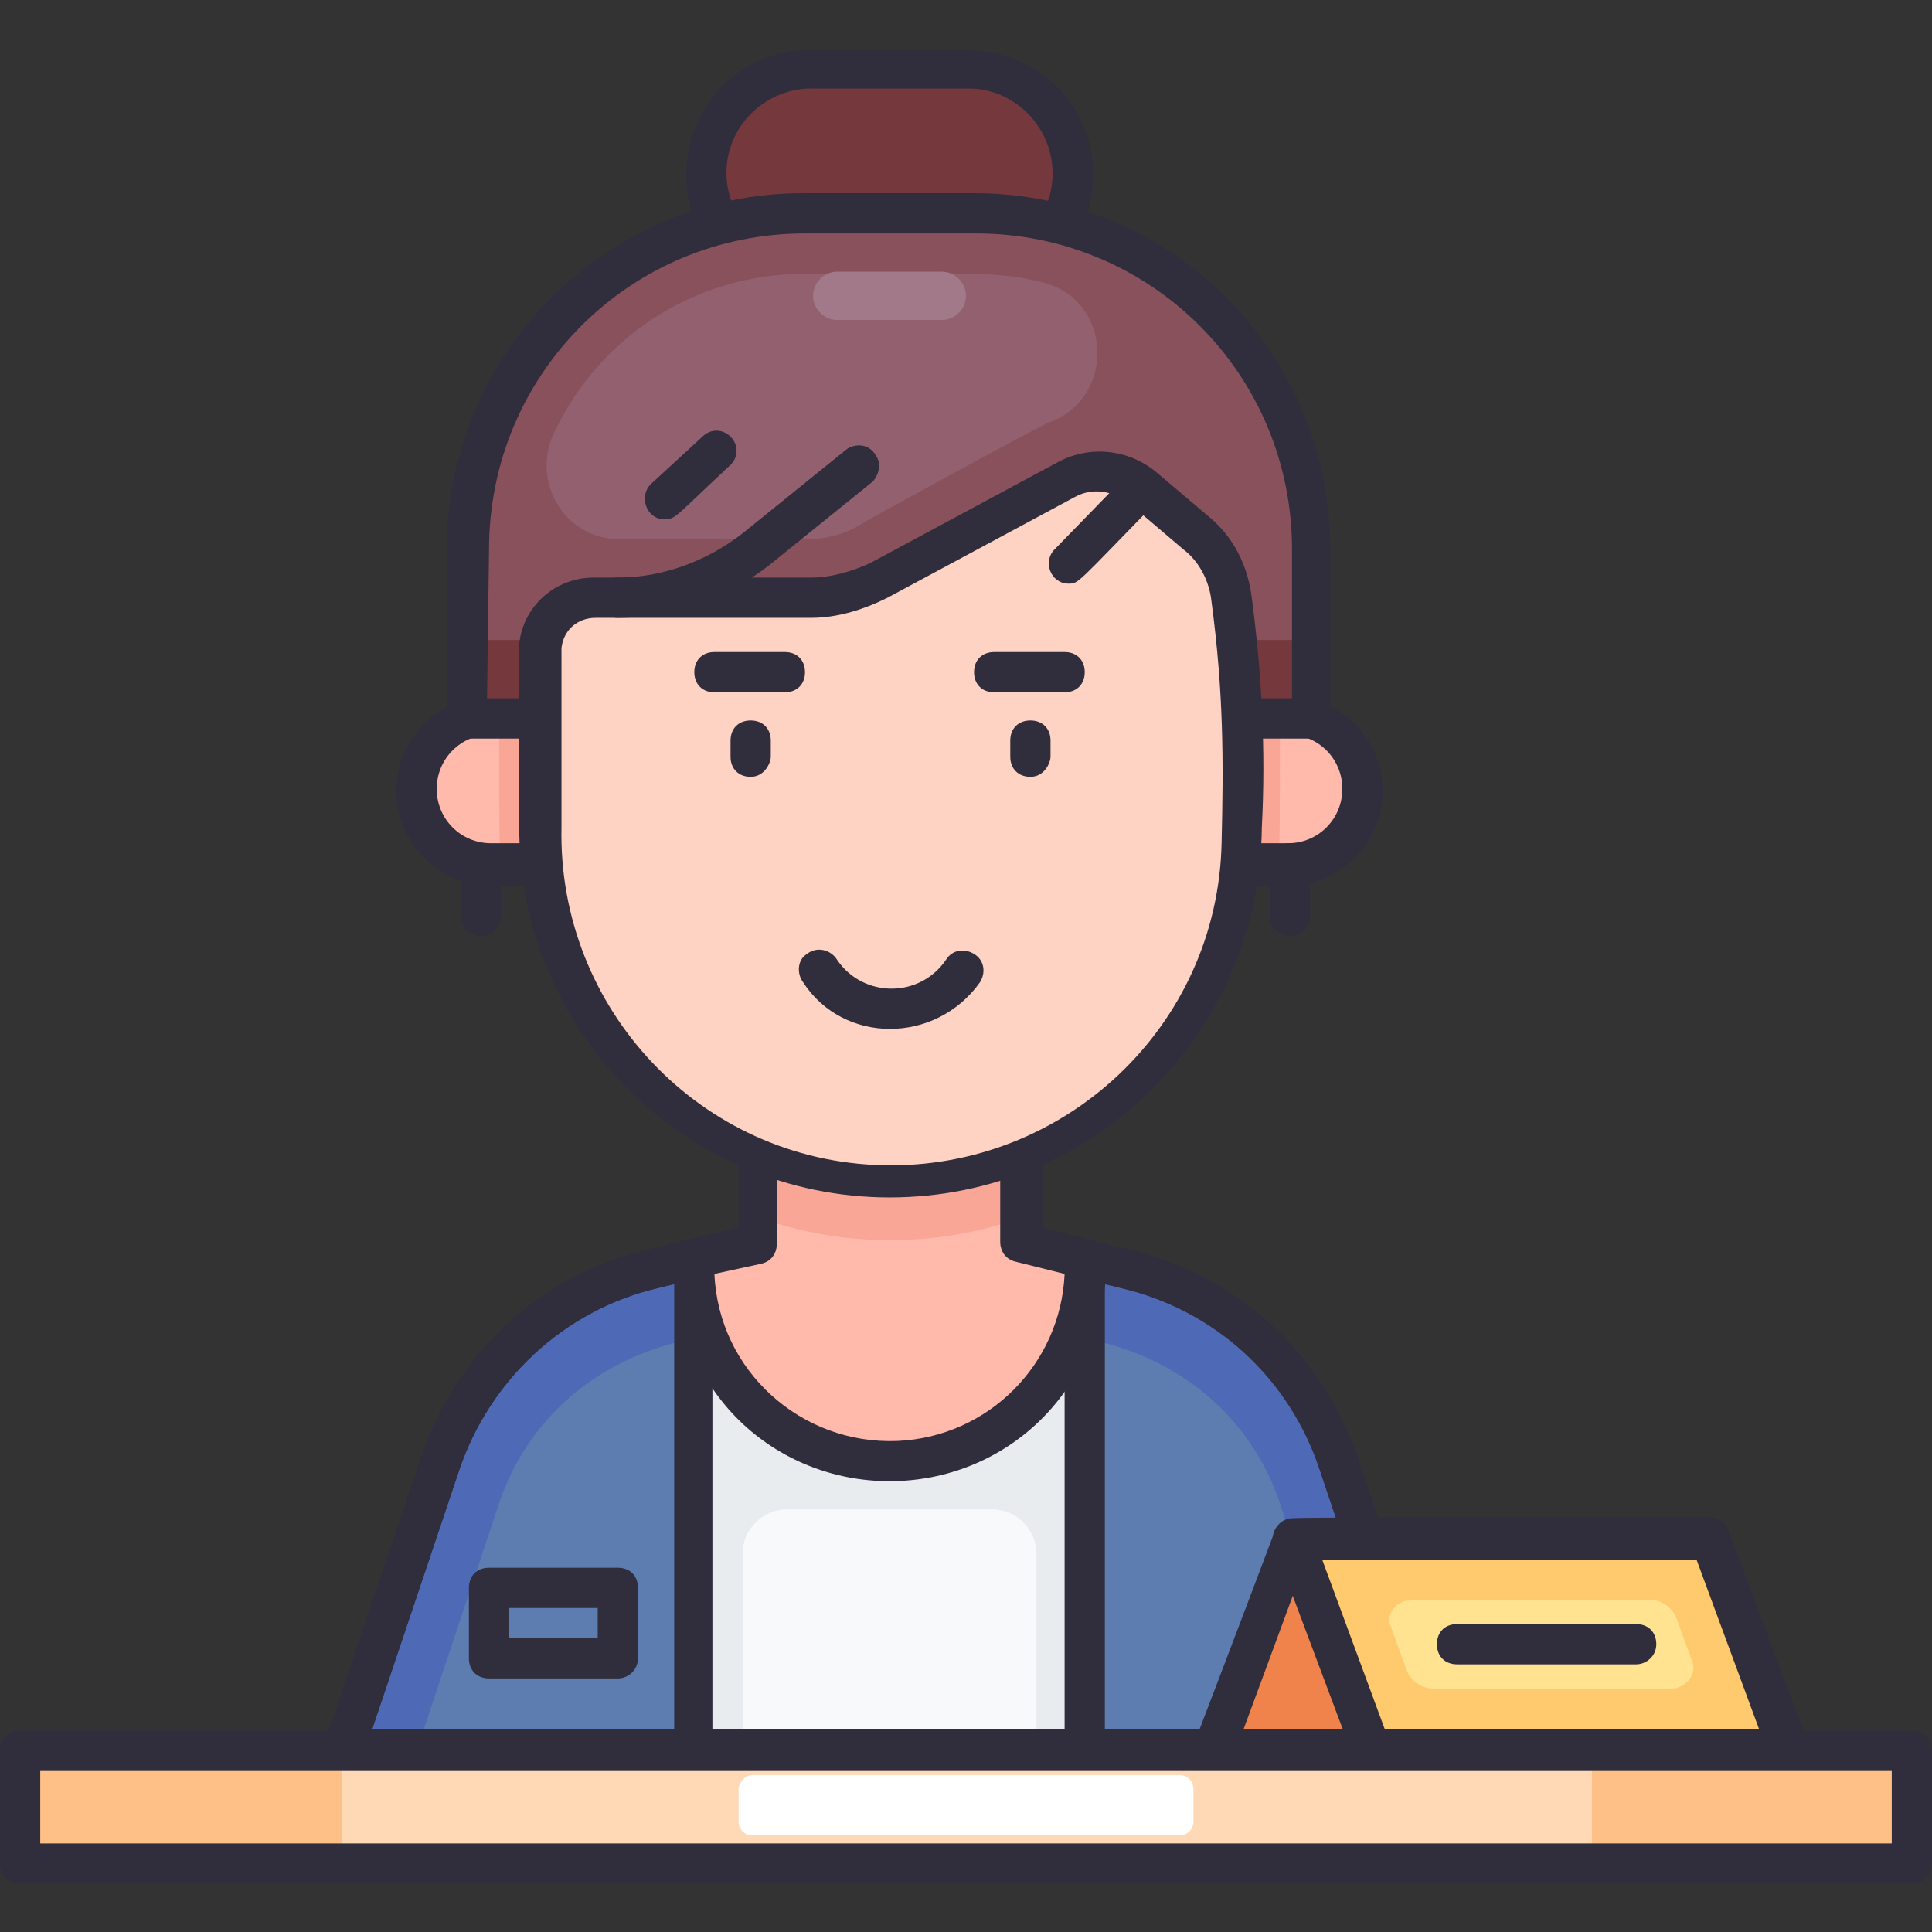 <svg id="Layer_1" enable-background="new 0 0 96 96" viewBox="0 0 96 96" xmlns="http://www.w3.org/2000/svg"><rect x="0" y="0" width="96" height="96" fill="#333333" stroke="none"/><g id="Receptionist"><path d="m71.3 86.9h-54.2l4.7-14.1c1.6-4.9 5.6-8.6 10.6-9.8l6-1.5h11.4l6 1.5c5 1.2 9 4.9 10.6 9.8z" fill="#e9ecef"/><path d="m49.3 75c1.2 0 2.2 1 2.2 2.2v9.7h-14.6v-9.7c0-1.2 1-2.2 2.2-2.2z" fill="#f8f9fa"/><path d="m34.5 62.6v24.4h-17.4l4.7-14.1c1.6-4.9 5.6-8.6 10.6-9.8z" fill="#4e69b5"/><path d="m34.5 66.5v20.5h-13.8l4-12c1.3-4.2 4.7-7.5 9.8-8.5z" fill="#5d7db0"/><path d="m71.3 86.9h-17.4v-24.3l2 .5c5 1.2 9 4.9 10.6 9.8z" fill="#4e69b5"/><path d="m53.9 66.5v20.5h13.8l-4-12c-1.3-4.2-4.7-7.5-9.8-8.5z" fill="#5d7db0"/><path d="m47.9 13.8h-7.4c-2.9.1-5.3-2.1-5.4-5-.1-3 2.4-5.5 5.4-5.4h7.4c2.9-.1 5.3 2.1 5.4 5 .1 3-2.4 5.5-5.4 5.4z" fill="#74383d"/><path d="m47.9 14.8h-7.4c-3.4.1-6.3-2.5-6.4-5.9-.1-3.6 2.8-6.6 6.4-6.4h7.4c3.4-.1 6.3 2.5 6.4 5.9.2 3.6-2.8 6.6-6.4 6.4zm-7.4-10.4c-2.3-.1-4.3 1.7-4.4 4s1.7 4.3 4 4.4h7.8c2.3.1 4.3-1.7 4.4-4s-1.7-4.3-4-4.4c-.6 0 2.2 0-7.8 0z" fill="#302d3d"/><path d="m67.7 39.2c0 1.9-1.4 3.4-3.2 3.7-.3.1 2.3 0-40.1 0-2.1 0-3.7-1.7-3.7-3.8 0-1.8 1.3-3.4 3.1-3.7.5-.1-2.2 0 40.1 0 2.2 0 3.8 1.7 3.8 3.8z" fill="#ffbaab"/><path d="m71.3 87.9h-54.2c-.6 0-1-.4-1-1 0-.2-.3.7 4.8-14.4 1.7-5.2 6-9.2 11.3-10.4l6-1.5h11.6c.2 0-.3-.1 6.3 1.5 5.3 1.3 9.6 5.2 11.4 10.4l4.7 14.1c.2.7-.2 1.3-.9 1.3zm-52.8-2h51.4l-4.3-12.8c-1.5-4.6-5.2-8-9.9-9.1l-5.9-1.4h-11.2l-5.9 1.4c-4.7 1.1-8.4 4.6-9.9 9.1z" fill="#302d3d"/><path d="m34.5 87.9h-17.4c-.6 0-1-.4-1-1 0-.2-.3.7 4.8-14.4 1.7-5.2 6-9.2 11.3-10.4.1 0-.5.1 2-.5.5-.1 1.1.2 1.2.7v24.6c.1.6-.4 1-.9 1zm-16-2h15v-22.1l-.8.2c-4.7 1.1-8.4 4.6-9.9 9.1z" fill="#302d3d"/><path d="m71.3 87.9h-17.4c-.6 0-1-.4-1-1v-24.3c0-.6.4-1 1-1 .2 0 0 0 2.3.5 5.3 1.3 9.6 5.2 11.3 10.5l4.7 14.1c.2.6-.2 1.2-.9 1.2zm-16.4-2h15l-4.3-12.8c-1.5-4.6-5.2-8-9.9-9.1l-.8-.2z" fill="#302d3d"/><path d="m30.7 83.4h-6.4c-.6 0-1-.4-1-1v-3.5c0-.6.4-1 1-1h6.4c.6 0 1 .4 1 1v3.5c0 .6-.5 1-1 1zm-5.4-2h4.4v-1.5h-4.4z" fill="#302d3d"/><path d="m53.9 62.8c-.2 5.4-4.7 9.6-10 9.4-5.2-.2-9.4-4.4-9.4-9.7l3.1-.8v-5.7h13.1v5.8l3.2.8z" fill="#ffbaab"/><path d="m1 86.9h94v5.6h-94z" fill="#ffc088"/><path d="m17 86.9h62.1v5.6h-62.1z" fill="#ffd9b5"/><path d="m37.4 88.2h21.2c.4 0 .7.3.7.7v1.6c0 .4-.3.7-.7.7h-21.2c-.4 0-.7-.3-.7-.7v-1.6c0-.3.3-.7.7-.7z" fill="#fff"/><path d="m50.8 56v4.5c-4.3 1.5-8.9 1.5-13.1 0v-4.5z" fill="#faa697"/><path d="m44.2 73.6c-5.6 0-10.7-4.3-10.7-11.1 0-.4.3-.8.8-.9l2.4-.6v-5c0-.6.4-1 1-1h13.1c.6 0 1 .4 1 1v5l2.4.6c.4.1.7.4.8.9-.1 6.7-5.1 11.1-10.8 11.1zm-8.7-10.3c.2 4.8 4.3 8.5 9.1 8.3 4.5-.2 8.1-3.8 8.3-8.3l-2.4-.6c-.5-.1-.8-.5-.8-1v-4.7h-11.1v4.8c0 .5-.3.9-.8 1z" fill="#302d3d"/><path d="m63.6 35.5c0 6.1 0 6.3-.1 7.5h-38.6c-.1-1.2-.1-1.4-.1-7.5z" fill="#faa697"/><path d="m64 44h-39.6c-2.6 0-4.7-2.1-4.7-4.7s2.1-4.7 4.7-4.7h39.6c2.6 0 4.7 2.1 4.7 4.7s-2.1 4.7-4.7 4.7zm-39.6-7.5c-1.5 0-2.7 1.2-2.7 2.7s1.2 2.7 2.7 2.7h39.6c1.5 0 2.7-1.2 2.7-2.7s-1.2-2.7-2.7-2.7z" fill="#302d3d"/><path d="m65.2 27.2v8.4h-3.6c0-.3.1.4-.5-5.8-.1-1.3-.7-2.5-1.7-3.3l-2.6-2.2c-1.1-.9-2.6-1.1-3.8-.4l-9.3 5c-1 .5-2.2.8-3.4.8h-10.7c-1.4 0-2.5 1-2.7 2.4v3.6h-3.6v-8.4c0-9.2 7.5-16.7 16.7-16.7h8.6c9.1-.1 16.6 7.4 16.6 16.6z" fill="#88515b"/><path d="m23.2 31.8h42v3.9h-42z" fill="#74383d"/><path d="m65.2 36.7h-42c-.6 0-1-.4-1-1v-8.4c0-9.8 8-17.7 17.7-17.7h8.5c9.8 0 17.7 7.9 17.7 17.7v8.4c.1.5-.4 1-.9 1zm-41-2h40v-7.4c0-8.7-7-15.7-15.7-15.7h-8.5c-8.7 0-15.7 7-15.7 15.7z" fill="#302d3d"/><path d="m61.6 41.1c0 9.6-7.8 17.4-17.4 17.4s-17.4-7.8-17.4-17.4c0-9.2 0-8.3 0-9 .2-1.4 1.3-2.4 2.7-2.4h10.7c1.2 0 2.3-.3 3.4-.8l9.3-5c1.2-.7 2.8-.5 3.8.4l2.6 2.2c1 .8 1.6 2 1.7 3.3.6 3.8.7 7.6.6 11.3z" fill="#ffd3c4"/><path d="m52.1 21c-.5.2-9.5 5.1-9.4 5.1-.8.5-1.8.7-2.7.7h-9.2c-2.6 0-4.3-2.6-3.4-5 2.2-5 7.1-8.2 12.6-8.2 8.9 0 9.6-.1 11.7.4 3.6.8 3.8 5.8.4 7z" fill="#92606f"/><path d="m64.2 76.6h20.8l-3.9 10.3h-20.8z" fill="#f0824b"/><path d="m81.1 87.9h-20.8c-.6 0-1-.4-1-1 0-.3-.3.7 4-10.7.1-.4.5-.6.9-.7h20.8c.7 0 1.2.7.9 1.3l-3.9 10.5c-.1.4-.5.6-.9.6zm-19.3-2h18.6l3.1-8.4h-18.6z" fill="#302d3d"/><path d="m85 76.6h-20.8l3.9 10.3h20.8z" fill="#ffca6e"/><path d="m69.9 83-.8-2.2c-.2-.5.1-1 .6-1.2.2-.1-.6-.1 12.3-.1.6 0 1.1.4 1.3.9l.8 2.2c.2.6-.3 1.2-.9 1.3h-12c-.6 0-1.1-.4-1.3-.9z" fill="#ffe391"/><path d="m41.6 13.5h5.2c.7 0 1.2.6 1.2 1.2 0 .7-.6 1.2-1.2 1.2h-5.2c-.7 0-1.2-.6-1.2-1.2 0-.6.5-1.2 1.2-1.2z" fill="#a17988"/><g fill="#302d3d"><path d="m95 93.6h-94c-.6 0-1-.4-1-1v-5.6c0-.6.4-1 1-1h94c.6 0 1 .4 1 1v5.6c0 .5-.4 1-1 1zm-93-2h92v-3.6h-92z"/><path d="m44.2 59.5c-10.1 0-18.4-8.2-18.4-18.4 0-6.6 0-8.8 0-9.1.2-1.9 1.8-3.3 3.7-3.3h10.8c1 0 2-.3 2.9-.7l9.3-5c1.6-.9 3.6-.7 5 .5l2.6 2.2c1.2 1 1.9 2.4 2.1 4 .5 3.8.7 7.6.5 11.4-.1 10.2-8.3 18.4-18.5 18.4zm-14.6-28.8c-.9 0-1.6.6-1.7 1.5v8.9c-.2 9 6.9 16.6 16 16.8 9 .2 16.6-6.9 16.8-16 .1-4.1.1-7.5-.5-12-.1-1-.6-2-1.4-2.6l-2.7-2.3c-.8-.6-1.8-.8-2.7-.3l-9.3 5c-1.2.6-2.5 1-3.8 1z"/><path d="m51.2 38.6c-.6 0-1-.4-1-1v-.8c0-.6.4-1 1-1s1 .4 1 1v.8c0 .3-.3 1-1 1z"/><path d="m52.9 34.4h-3.5c-.6 0-1-.4-1-1s.4-1 1-1h3.5c.6 0 1 .4 1 1s-.4 1-1 1z"/><path d="m37.3 38.6c-.6 0-1-.4-1-1v-.8c0-.6.4-1 1-1s1 .4 1 1v.8c0 .3-.3 1-1 1z"/><path d="m39 34.4h-3.5c-.6 0-1-.4-1-1s.4-1 1-1h3.5c.6 0 1 .4 1 1s-.4 1-1 1z"/><path d="m30.7 30.7c-.6 0-1-.4-1-1s.4-1 1-1c2.2 0 4.4-.8 6.2-2.2l5.2-4.2c.5-.3 1.1-.2 1.4.3.3.4.2.9-.1 1.3l-5.2 4.2c-2.2 1.7-4.8 2.6-7.5 2.6z"/><path d="m33 25.8c-.9 0-1.3-1.2-.6-1.8l2.5-2.3c.4-.4 1-.4 1.4 0s.4 1 0 1.4c-2.8 2.6-2.7 2.7-3.3 2.7z"/><path d="m53.1 29c-.9 0-1.3-1.1-.7-1.7l3.6-3.7c.4-.4 1-.4 1.4 0s.4 1 0 1.4c-3.9 4-3.8 4-4.3 4z"/><path d="m39.9 48.8c-.3-.4-.3-1.1.2-1.4.5-.4 1.2-.2 1.5.3 1.3 1.9 4.1 1.9 5.4 0 .3-.5.9-.6 1.4-.3s.6.9.3 1.4c-2.2 3.1-6.8 3.1-8.8 0z"/><path d="m88.9 87.9h-20.8c-.4 0-.8-.3-.9-.7l-3.9-10.4c-.2-.5.1-1.1.6-1.3.3-.1-1.1-.1 21.1-.1.4 0 .8.3.9.7l3.9 10.4c.3.7-.2 1.5-.9 1.4zm-20.1-2h18.6l-3.1-8.4h-18.6z"/><path d="m81.3 82.7h-8.9c-.6 0-1-.4-1-1s.4-1 1-1h8.9c.6 0 1 .4 1 1s-.5 1-1 1z"/><path d="m23.9 46.5c-.6 0-1-.4-1-1v-2.6c0-.6.4-1 1-1s1 .4 1 1v2.6c0 .6-.4 1-1 1z"/><path d="m64.1 46.5c-.6 0-1-.4-1-1v-2.6c0-.6.4-1 1-1s1 .4 1 1v2.6c0 .6-.4 1-1 1z"/></g></g></svg>